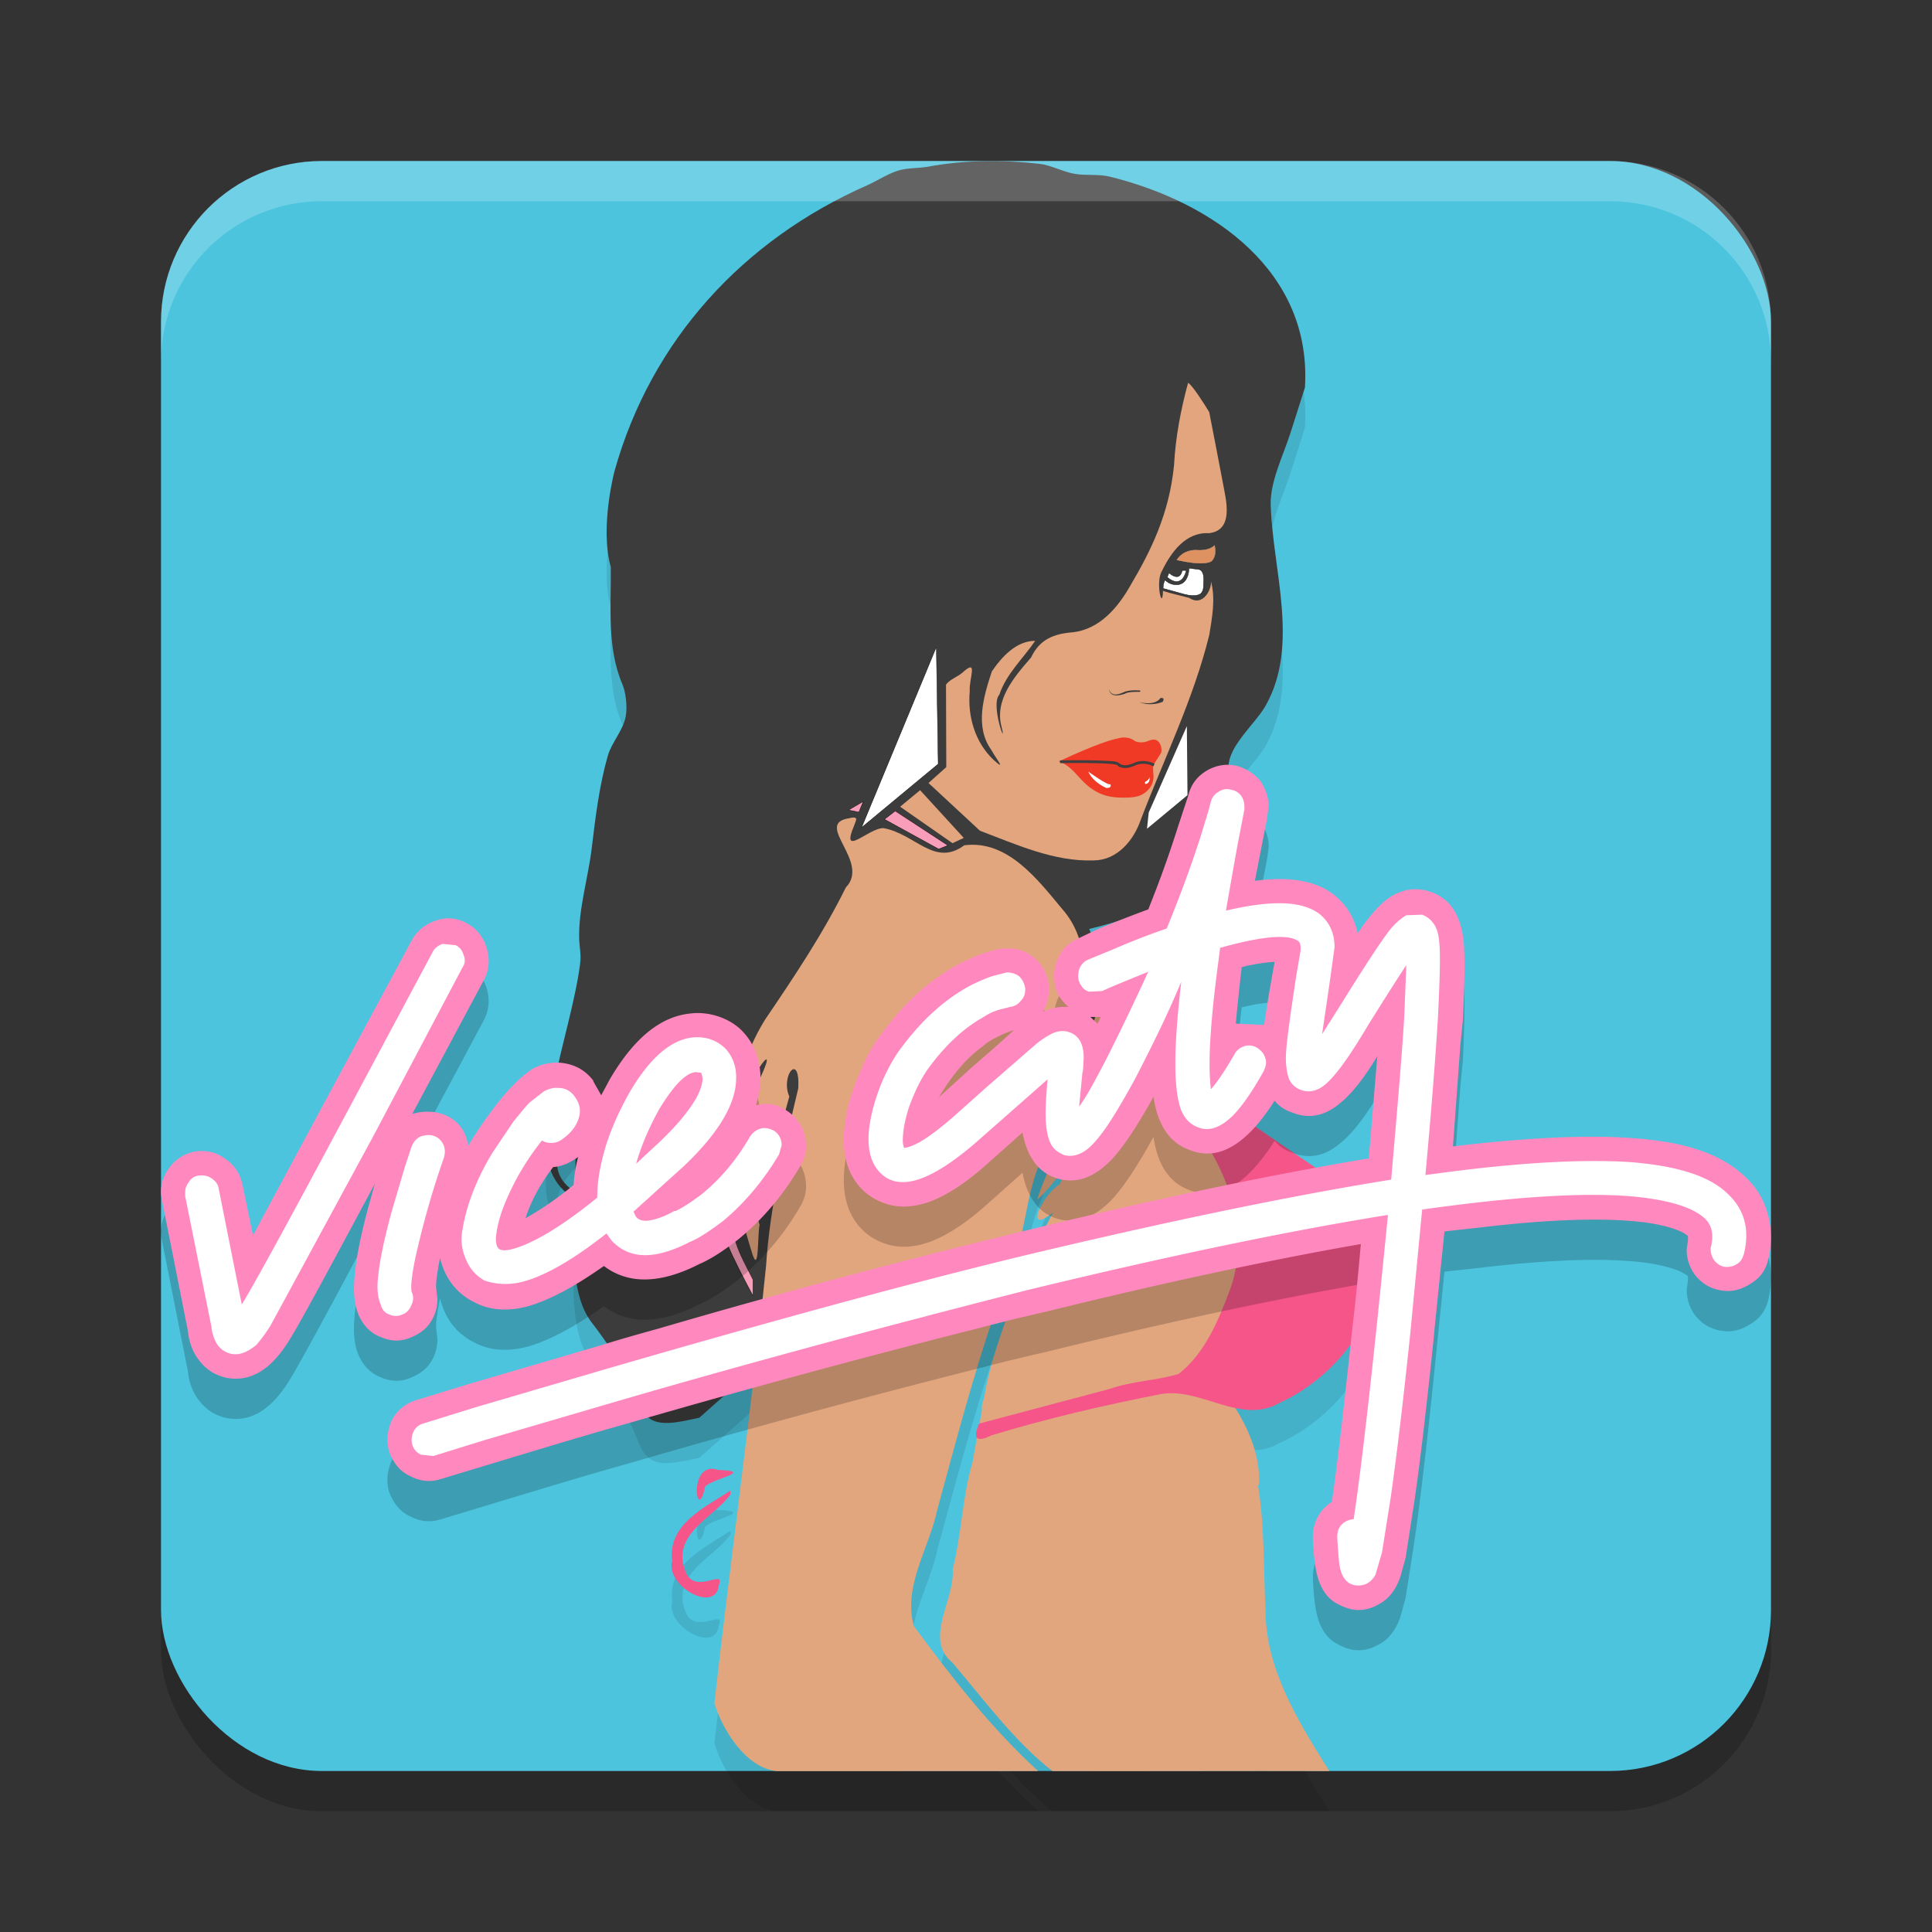 <svg xmlns="http://www.w3.org/2000/svg" width="48" height="48" version="1.1">
 <rect width="100%" height="100%" fill="#333333" stroke="none"/>
 <rect style="opacity:.2" width="40" height="40" x="4" y="5" rx="4" ry="4"/>
 <rect style="fill:#4cc4de" width="40" height="40" x="4" y="4" rx="4" ry="4"/>
 <path style="opacity:0.1" d="m 24.439,5.002 c -0.461,0.009 -0.918,0.051 -1.369,0.135 -0.253,0.047 -0.504,0.024 -0.75,0.098 -0.267,0.08 -0.528,0.258 -0.785,0.371 -3.072,1.356 -5.355,3.841 -6.266,7.092 -3.46e-4,6.92e-4 -0.373,1.395 -0.094,2.387 0.013,0.982 -0.103,2.003 0.289,2.916 0.086,0.2 0.123,0.552 0.084,0.785 -0.057,0.349 -0.35,0.651 -0.447,0.99 -0.216,0.755 -0.308,1.538 -0.402,2.314 -0.088,0.722 -0.333,1.517 -0.309,2.24 0.007,0.21 0.054,0.399 0.025,0.609 -0.141,1.014 -0.464,2.01 -0.654,3.018 -0.08,0.424 -0.158,0.852 -0.193,1.283 -0.048,0.596 0.157,1.248 0.713,1.527 -0.039,0.869 -0.151,2.346 0.414,3.08 0.411,0.533 0.782,1.096 1.057,1.713 0.115,0.258 0.191,0.596 0.469,0.727 0.316,0.149 0.836,-0.005 1.154,-0.068 l 1.361,-1.207 c -0.322,2.767 -0.676,5.531 -0.986,8.299 0.206,0.686 0.791,1.603 1.537,1.688 2.168,0.004 4.337,-0.004 6.506,0 -1.166,-1.065 -2.155,-2.338 -3.088,-3.602 -0.276,-0.999 0.382,-1.933 0.582,-2.889 0.532,-1.949 1.039,-3.911 1.756,-5.803 0.447,-0.936 0.415,-1.999 0.838,-2.928 0.195,-0.502 0.514,-0.936 0.807,-1.383 -0.186,0.855 -0.678,1.625 -0.918,2.404 0.38,-0.302 0.98,-1.289 0.557,-0.379 -0.39,0.208 -0.926,1.293 -0.172,0.709 0.003,-0.005 0.007,-0.007 0.01,-0.012 l -0.297,0.568 c -0.306,0.179 -0.533,0.427 -0.502,0.953 -0.295,1.038 -0.75,2.022 -0.916,3.094 -0.055,0.136 -0.066,0.225 -0.053,0.291 l -0.061,0.342 -0.01,0.002 c -0.075,0.171 -0.088,0.278 -0.053,0.334 l -0.111,0.625 c -0.248,0.817 -0.273,1.807 -0.492,2.652 0.057,0.785 -0.733,1.739 -0.004,2.33 0.778,0.918 1.543,1.957 2.479,2.689 2.294,0.006 4.587,-0.006 6.881,0 -0.767,-1.226 -1.595,-2.533 -1.586,-4.037 -0.049,-1.016 -0.022,-2.064 -0.186,-3.072 l 0.025,0.002 c 0.036,-0.636 -0.196,-1.272 -0.592,-1.908 0.372,0.079 0.743,0.082 1.111,-0.133 1.447,-0.66 2.5,-2.145 2.639,-3.729 0.034,-1.153 -1.15,-1.687 -1.953,-2.248 C 31.263,29.04 30.022,28.231 28.938,27.219 28.7,27.015 28.484,26.789 28.268,26.565 l 0.115,-0.104 c -0.422,-0.414 -0.9,-0.901 -1.115,-1.189 0,0 -0.077,-0.976 -0.209,-1.193 0.459,-0.112 0.919,-0.25 1.357,-0.426 0.357,-0.143 0.676,-0.364 1.029,-0.512 0.273,-0.115 0.645,-0.122 0.881,-0.311 0.25,-0.201 0.14,-0.784 0.146,-1.07 0.013,-0.572 0.043,-1.143 0.051,-1.715 0.007,-0.529 0.662,-1.061 0.916,-1.506 0.857,-1.501 0.179,-3.379 0.131,-4.998 -0.017,-0.576 0.314,-1.233 0.488,-1.777 0.121,-0.379 0.242,-0.759 0.363,-1.139 C 32.598,7.761 30.171,6.031 27.578,5.389 27.284,5.316 26.985,5.37 26.684,5.315 26.4,5.263 26.112,5.101 25.824,5.068 c -0.46,-0.052 -0.924,-0.075 -1.385,-0.066 z m 3.676,21.695 c 0.077,0.09 0.155,0.18 0.23,0.271 l -0.053,0.102 c -0.082,-0.104 -0.17,-0.203 -0.254,-0.305 z M 14.299,29.008 v 1.605 c 0,0 -1.029,-0.531 0,-1.605 z m 3.297,8.494 c -0.463,0.131 -0.261,1.304 -0.076,0.43 0.179,-0.2 1.261,-0.382 0.318,-0.414 -0.095,-0.033 -0.176,-0.034 -0.242,-0.016 z m 0.553,0.529 c -0.631,0.417 -1.566,0.834 -1.447,1.748 -0.176,0.619 1.083,1.326 1.158,0.6 0.164,-0.423 -0.589,0.251 -0.824,-0.322 -0.391,-0.954 0.733,-1.371 1.107,-1.926 z"/>
 <path style="fill:#3c3c3c" d="m 24.439,4.004 c -0.461,0.009 -0.918,0.051 -1.369,0.135 -0.253,0.047 -0.504,0.024 -0.75,0.098 -0.267,0.08 -0.528,0.258 -0.785,0.371 -3.072,1.356 -5.355,3.841 -6.266,7.091 -3.46e-4,6.92e-4 -0.373,1.396 -0.094,2.387 0.013,0.982 -0.103,2.003 0.289,2.916 0.086,0.2 0.123,0.552 0.084,0.785 -0.057,0.349 -0.35,0.652 -0.447,0.99 -0.216,0.755 -0.308,1.538 -0.402,2.315 -0.088,0.722 -0.333,1.517 -0.309,2.241 0.007,0.21 0.054,0.399 0.025,0.609 -0.141,1.014 -0.464,2.008 -0.654,3.016 -0.08,0.424 -0.158,0.853 -0.193,1.283 -0.048,0.596 0.157,1.248 0.713,1.528 -0.039,0.869 -0.151,2.346 0.414,3.081 0.411,0.533 0.782,1.096 1.057,1.713 0.115,0.258 0.191,0.596 0.469,0.727 0.316,0.149 0.836,-0.005 1.154,-0.068 l 11.008,-9.759 c -0.422,-0.414 -0.9,-0.899 -1.115,-1.188 0,0 -0.077,-0.977 -0.209,-1.194 0.459,-0.112 0.919,-0.25 1.357,-0.426 0.357,-0.143 0.676,-0.364 1.029,-0.512 0.273,-0.115 0.645,-0.122 0.881,-0.311 0.25,-0.201 0.14,-0.784 0.146,-1.07 0.013,-0.572 0.043,-1.143 0.051,-1.715 0.007,-0.529 0.662,-1.061 0.916,-1.506 0.857,-1.501 0.179,-3.379 0.131,-4.999 -0.017,-0.576 0.314,-1.231 0.488,-1.776 0.121,-0.379 0.242,-0.759 0.363,-1.139 0.176,-2.864 -2.251,-4.595 -4.844,-5.237 -0.294,-0.073 -0.593,-0.019 -0.895,-0.074 -0.284,-0.052 -0.572,-0.214 -0.859,-0.246 -0.46,-0.052 -0.924,-0.075 -1.385,-0.066 z M 14.298,28.009 v 1.606 c 0,0 -1.029,-0.532 0,-1.606 z"/>
 <path style="fill:#e2a67f" d="m 21.232,20.313 c -0.028,-0.005 -0.073,-5.26e-4 -0.145,0.018 -0.878,0.137 0.547,1.08 -0.072,1.717 -0.569,1.153 -1.292,2.23 -2.012,3.292 -1.057,1.702 -0.929,3.858 -0.346,5.698 0.212,0.759 0.155,-0.33 0.215,-0.609 -0.277,-0.916 -0.562,-1.877 -0.387,-2.852 -0.087,-0.53 0.956,-1.992 0.406,-0.801 -0.336,0.983 -0.288,2.084 0.045,3.061 0.16,-0.88 0.445,-1.736 0.674,-2.594 -0.228,-0.524 0.272,-1.118 0.223,-0.205 -0.344,1.451 -0.703,2.904 -0.799,4.397 -0.37,3.633 -0.878,7.251 -1.285,10.879 0.206,0.686 0.791,1.604 1.537,1.688 2.168,0.004 4.337,-0.004 6.506,0 -1.166,-1.065 -2.155,-2.338 -3.088,-3.602 -0.276,-0.999 0.382,-1.933 0.582,-2.889 0.532,-1.949 1.039,-3.91 1.756,-5.802 0.447,-0.936 0.415,-1.999 0.838,-2.928 0.195,-0.502 0.514,-0.936 0.807,-1.383 -0.186,0.855 -0.678,1.625 -0.918,2.405 0.38,-0.302 0.98,-1.289 0.557,-0.379 -0.39,0.208 -0.926,1.293 -0.172,0.709 0.003,-0.005 0.007,-0.007 0.01,-0.012 l -0.297,0.568 c -0.306,0.179 -0.533,0.427 -0.502,0.953 -0.295,1.038 -0.75,2.022 -0.916,3.094 -0.055,0.136 -0.066,0.225 -0.053,0.291 l -0.234,1.303 c -0.248,0.817 -0.273,1.805 -0.492,2.651 0.057,0.785 -0.733,1.739 -0.004,2.33 0.778,0.918 1.543,1.958 2.479,2.69 2.294,0.006 4.587,-0.006 6.881,0 -0.767,-1.226 -1.595,-2.534 -1.586,-4.038 -0.049,-1.016 -0.022,-2.062 -0.186,-3.071 l 0.025,0.002 c 0.037,-0.664 -0.21,-1.328 -0.639,-1.992 l 2.594,-4.202 -4.84,-4.823 -0.102,0.195 c -0.322,-0.409 -0.662,-0.803 -1.035,-1.164 0.01,0.556 -0.656,1.995 -0.416,0.711 0.118,-1.026 0.297,-2.193 -0.455,-3.04 -0.609,-0.73 -1.353,-1.717 -2.428,-1.578 -0.744,0.546 -1.207,-0.276 -2.004,-0.426 -0.365,-0.017 -1.093,0.779 -0.727,-0.08 0.017,-0.069 0.089,-0.167 0.004,-0.182 z"/>
 <path style="fill:#f55588" d="m 27.308,24.569 c -0.074,0.315 0.309,0.474 0.451,0.715 0.923,1.027 1.744,2.144 2.359,3.383 0.584,1.024 0.862,2.277 0.428,3.409 -0.283,0.749 -0.618,1.56 -1.266,2.06 -0.557,0.167 -1.156,0.175 -1.712,0.372 l -3.243,0.861 c -0.165,0.378 -0.062,0.476 0.307,0.292 1.381,-0.419 2.789,-0.748 4.205,-1.024 1.007,-0.18 1.989,0.781 2.961,0.213 1.447,-0.66 2.501,-2.144 2.64,-3.728 0.034,-1.153 -1.15,-1.686 -1.953,-2.247 -1.222,-0.833 -2.462,-1.643 -3.547,-2.656 -0.588,-0.504 -1.084,-1.104 -1.63,-1.651 z m -9.471,11.951 c -0.762,-0.262 -0.529,1.413 -0.318,0.414 0.179,-0.2 1.261,-0.382 0.318,-0.414 z m 0.311,0.514 c -0.631,0.417 -1.566,0.833 -1.448,1.747 -0.176,0.619 1.085,1.326 1.16,0.599 0.164,-0.423 -0.589,0.252 -0.824,-0.321 -0.391,-0.954 0.731,-1.371 1.106,-1.926 l 0.006,-0.098 z"/>
 <path style="fill:#e2a57d" d="m 23.069,19.454 1.278,1.186 c 0.908,0.342 1.837,0.771 2.827,0.737 0.587,-0.005 0.996,-0.503 1.171,-1.017 0.58,-1.52 1.306,-2.994 1.698,-4.579 0.072,-0.439 0.161,-0.91 0.042,-1.344 0.03,0.161 -0.176,0.657 -0.541,0.417 -0.216,-0.06 -0.438,-0.102 -0.65,-0.174 -0.012,0.522 -0.195,-0.216 -0.025,-0.496 0.226,-0.464 0.59,-0.97 1.165,-0.937 0.559,-0.061 0.461,-0.664 0.384,-1.062 -0.126,-0.648 -0.246,-1.3 -0.375,-1.946 -0.134,-0.223 -0.415,-0.66 -0.525,-0.73 -0.182,0.669 -0.312,1.351 -0.349,2.045 -0.119,1.212 -0.576,2.134 -1.09,3.001 -0.306,0.542 -0.759,1.073 -1.416,1.153 -0.481,0.036 -0.833,0.174 -1.047,0.629 -0.415,0.476 -0.924,1.061 -0.727,1.743 0.129,0.536 -0.288,-0.572 -0.061,-0.82 0.172,-0.519 0.59,-0.897 0.891,-1.339 -0.471,-6.2e-5 -0.832,0.4 -1.077,0.76 -0.204,0.616 -0.431,1.373 -0.012,1.952 0.098,0.19 0.402,0.561 0.051,0.242 -0.459,-0.436 -0.644,-1.081 -0.588,-1.701 -0.022,-0.33 0.229,-0.838 -0.19,-0.456 -0.124,0.103 -0.316,0.168 -0.4,0.292 l 0.007,2.048 -0.441,0.395"/>
 <path style="fill:#f89dba" d="m 18.186,26.704 c 0.057,0.064 -0.083,0.405 -0.124,0.878 -0.028,0.324 -0.068,0.645 -0.076,0.972 -0.019,0.772 0.063,1.545 0.288,2.286 0.101,0.333 0.278,0.639 0.433,0.949 v 0.403 c -0.462,-0.871 -0.905,-1.699 -1.044,-2.691 -0.046,-0.326 -0.063,-0.657 -0.052,-0.986 0.019,-0.609 0.291,-1.483 0.575,-1.811"/>
 <path style="fill:#040606" d="m 18.186,26.704 -0.004,0.003 0.012,0.051 c 0,0.125 -0.103,0.429 -0.137,0.824 -0.028,0.324 -0.068,0.645 -0.076,0.972 -0.002,0.071 -0.003,0.143 -0.003,0.214 0,0.701 0.087,1.401 0.291,2.074 0.101,0.334 0.279,0.64 0.433,0.95 l 0.004,-0.002 h -0.004 v 0.403 h 0.004 l 0.004,-0.002 c -0.462,-0.872 -0.905,-1.699 -1.044,-2.69 -0.037,-0.264 -0.055,-0.531 -0.055,-0.798 0,-0.062 10e-4,-0.125 0.003,-0.187 0.019,-0.608 0.291,-1.482 0.574,-1.808 l -0.003,-0.003 -0.004,0.003 0.004,-0.003 -0.004,-0.003 c -0.285,0.329 -0.557,1.203 -0.576,1.814 -0.002,0.062 -0.003,0.125 -0.003,0.187 0,0.267 0.018,0.535 0.055,0.799 0.139,0.993 0.583,1.821 1.045,2.693 l 0.008,-0.002 v -0.403 -10e-4 l -6.92e-4,-6.92e-4 c -0.155,-0.31 -0.331,-0.616 -0.432,-0.949 -0.204,-0.672 -0.291,-1.37 -0.291,-2.071 0,-0.071 10e-4,-0.143 0.003,-0.214 0.008,-0.326 0.048,-0.647 0.076,-0.972 0.034,-0.394 0.137,-0.696 0.137,-0.824 l -0.015,-0.056 -0.003,-0.004 -0.004,0.004 0.004,0.003"/>
 <path style="fill:#f89dba" d="m 21.974,20.355 1.347,0.74 0.229,-0.091 -1.308,-0.855 -0.267,0.206"/>
 <path style="fill:#040606" d="m 21.974,20.355 -0.002,0.004 1.348,0.741 0.231,-0.092 0.008,-0.003 -1.318,-0.861 -0.275,0.211 0.006,0.003 0.002,-0.004 0.002,0.004 0.265,-0.204 1.299,0.849 -0.22,0.087 -1.345,-0.739 -0.002,0.004 0.002,0.004 -0.002,-0.004"/>
 <path style="fill:#f89dba" d="m 21.339,20.178 0.11,-0.267 -0.368,0.215 0.258,0.052"/>
 <path style="fill:#040606" d="m 21.339,20.178 0.004,0.002 0.11,-0.267 0.005,-0.012 -0.389,0.227 0.269,0.054 0.004,6.92e-4 0.001,-0.003 -0.004,-0.002 6.93e-4,-0.004 -0.247,-0.05 0.347,-0.203 -0.105,0.256 0.004,0.001 6.93e-4,-0.004 -6.93e-4,0.004"/>
 <path style="fill:#ffffff" d="m 21.404,20.562 1.906,-1.581 -0.046,-2.905 -1.859,4.486"/>
 <path style="fill:#040606" d="m 21.404,20.562 0.003,0.003 1.907,-1.582 -0.047,-2.908 -0.008,-0.001 -1.859,4.486 0.007,0.005 -0.003,-0.003 0.004,0.001 1.851,-4.467 0.046,2.883 -1.904,1.579 0.003,0.004 0.004,0.001 -0.004,-0.001"/>
 <path style="fill:#e2a57d" d="m 22.364,20.042 0.496,-0.41 1.084,1.185 -0.279,0.132 -1.302,-0.907"/>
 <path style="fill:#f03a25" d="m 26.307,18.919 c 0,0 1.022,-0.496 1.503,-0.581 0,0 0.194,-0.062 0.372,0.062 0,0 0.07,0.062 0.24,0.039 0.101,-0.013 0.199,-0.093 0.301,-0.053 0.115,0.046 0.152,0.208 0.126,0.316 l -0.186,0.294 c -0.035,0.056 0.005,0.263 -0.006,0.346 -0.017,0.124 -0.067,0.223 -0.158,0.309 -0.135,0.129 -0.289,0.156 -0.469,0.164 -0.39,0.016 -0.683,-0.032 -0.993,-0.283 -0.259,-0.209 -0.399,-0.499 -0.729,-0.614"/>
 <path style="fill:#ffffff" d="m 27.035,19.168 c 0,0 0.5,0.362 0.549,0.314 0,0 0.059,0.096 -0.095,0.096 0,0 -0.326,-0.13 -0.453,-0.409"/>
 <path style="fill:#ffffff" d="m 28.449,19.428 c 0,0 -0.023,0.078 0.053,0.038 0.076,-0.039 0.06,-0.164 0.06,-0.164 0,0 0.002,0.06 -0.113,0.126"/>
 <path style="fill:#de9262" d="m 29.237,13.911 c 0,0 0.134,-0.243 0.473,-0.243 0,0 0.307,0.039 0.461,-0.115 0,0 0.076,0.24 -0.073,0.389 0,0 -0.152,0.133 -0.862,-0.03"/>
 <path style="fill:#e2a57d" d="m 29.237,13.911 c 0.022,-0.017 0.042,-0.059 0.069,-0.08 0.105,-0.107 0.256,-0.161 0.405,-0.159 0.017,0.001 0.076,0.007 0.108,0.004 0.126,-0.004 0.263,-0.03 0.357,-0.121 -0.015,-2.91e-4 0.01,0.047 0.007,0.065 0.016,0.111 -0.002,0.236 -0.085,0.318 -0.007,0.008 -0.06,0.029 -0.085,0.033 -0.156,0.032 -0.317,0.015 -0.473,-0.007 -0.101,-0.015 -0.201,-0.035 -0.3,-0.058 -0.008,0.013 0.023,0.012 0.042,0.018 0.206,0.044 0.417,0.081 0.629,0.069 0.066,-0.006 0.136,-0.013 0.193,-0.049 0.092,-0.091 0.107,-0.231 0.084,-0.352 -0.006,-0.016 -0.005,-0.068 -0.027,-0.034 -0.095,0.084 -0.228,0.107 -0.351,0.109 -0.058,0.001 -0.116,-0.01 -0.174,-2.01e-4 -0.162,0.017 -0.319,0.105 -0.403,0.246 0.004,7.1e-4 0.006,0.004 0.006,-0.003"/>
 <path style="fill:#ffffff" d="m 28.897,14.621 c 0.107,0.031 0.215,0.06 0.323,0.088 0.167,0.044 0.383,0.128 0.554,0.071 0.138,-0.046 0.126,-0.201 0.131,-0.319 0.004,-0.104 0.008,-0.259 -0.104,-0.31 l -0.261,-0.034 c 0,0 0.003,0.337 -0.231,0.401 0,0 -0.197,0.058 -0.364,-0.109 0,0 -0.048,0.073 -0.048,0.212"/>
 <path style="fill:#040606" d="m 28.897,14.621 -0.001,0.004 c 0.108,0.031 0.216,0.059 0.324,0.088 0.127,0.034 0.282,0.091 0.426,0.091 0.045,0 0.089,-0.006 0.131,-0.02 0.142,-0.048 0.129,-0.206 0.134,-0.323 l 0.002,-0.064 c 0,-0.096 -0.014,-0.207 -0.108,-0.251 l -3.46e-4,-3.46e-4 -0.262,-0.034 -0.005,-6.92e-4 v 0.005 6.92e-4 c 0,0.016 -0.004,0.336 -0.228,0.396 -3.46e-4,3.46e-4 -0.033,0.01 -0.082,0.01 -0.072,0 -0.18,-0.02 -0.278,-0.118 l -0.004,-0.004 -0.003,0.004 c -3.46e-4,6.92e-4 -0.049,0.074 -0.049,0.215 v 0.004 l 0.003,0.001 0.001,-0.004 h 0.004 c 0,-0.139 0.048,-0.21 0.048,-0.21 l -0.004,-0.002 -0.003,0.003 c 0.099,0.1 0.21,0.12 0.284,0.12 0.051,0 0.084,-0.01 0.085,-0.01 0.232,-0.064 0.234,-0.388 0.234,-0.405 v -3.46e-4 l -0.004,-3.46e-4 -3.46e-4,0.004 0.261,0.034 3.46e-4,-0.004 -0.002,0.004 c 0.088,0.04 0.103,0.148 0.103,0.243 l -0.002,0.063 c -0.004,0.119 0.007,0.27 -0.128,0.315 -0.04,0.013 -0.083,0.019 -0.128,0.019 -0.141,0 -0.296,-0.057 -0.423,-0.09 -0.108,-0.028 -0.216,-0.057 -0.324,-0.088 l -10e-4,0.004 h 0.004 -0.004"/>
 <path style="fill:#ffffff" d="m 29.042,14.233 c 0,0 0.267,0.249 0.328,-0.061 h 0.103 c 0,0 -0.091,0.486 -0.473,0.17 l 0.043,-0.11"/>
 <path style="fill:#040606" d="m 29.042,14.233 -0.003,0.003 c 3.46e-4,3.46e-4 0.102,0.096 0.197,0.096 0.06,3.46e-4 0.115,-0.039 0.138,-0.159 l -0.004,-6.92e-4 v 0.004 h 0.103 v -0.004 l -0.004,-0.001 c -3.46e-4,3.46e-4 -0.053,0.275 -0.238,0.273 -0.06,0 -0.136,-0.028 -0.229,-0.106 l -0.003,0.004 0.004,0.001 0.043,-0.109 -0.004,-0.002 -0.003,0.003 0.003,-0.003 -0.004,-0.001 -0.043,0.109 -0.001,0.003 0.002,0.002 c 0.094,0.078 0.171,0.107 0.234,0.107 0.195,-0.001 0.246,-0.28 0.246,-0.28 l 0.001,-0.005 h -0.108 -0.004 l -6.92e-4,0.004 c -0.024,0.118 -0.075,0.152 -0.13,0.152 -0.089,3.46e-4 -0.19,-0.093 -0.191,-0.093 l -0.004,-0.004 -0.002,0.006 0.004,0.001"/>
 <path style="fill:#3c3c3c" d="m 27.555,17.1 c 0,0 0.003,0.265 0.357,0.101 0,0 0.113,-0.07 0.409,-0.046 0,0 0.028,0.025 -0.009,0.034 0,0 -0.28,-0.012 -0.363,0.046 0,0 -0.396,0.155 -0.393,-0.134"/>
 <path style="fill:#3c3c3c" d="m 28.305,17.445 c 0,0 0.381,0.107 0.527,-0.103 0,0 0.125,-0.025 0.055,0.094 0,0 -0.274,0.128 -0.582,0.009"/>
 <path style="fill:#ffffff" d="m 28.497,20.59 1.006,-0.835 -0.016,-1.714 -0.947,2.145 -0.043,0.404"/>
 <path style="fill:#3f3f3f" d="m 26.335,18.96 c 0.423,-0.003 0.847,-0.011 1.269,0.019 0.049,0.006 0.099,0.009 0.146,0.024 0.013,-0.019 -0.015,0.009 0.019,-0.021 -0.047,0.006 0.025,0.075 0.071,0.081 0.136,0.047 0.278,-0.007 0.403,-0.062 0.135,-0.046 0.287,-0.028 0.412,0.038 0.015,-0.033 0.054,-0.074 -0.007,-0.08 -0.154,-0.069 -0.34,-0.074 -0.492,0.005 0.03,0.066 0.011,-0.034 -0.029,0.011 -0.1,0.037 -0.235,0.067 -0.322,-0.014 -0.071,-0.053 -0.166,-0.045 -0.25,-0.055 -0.406,-0.024 -0.814,-0.019 -1.22,-0.015 3.33e-4,0.023 6.67e-4,0.046 0.001,0.069"/>
 <path style="opacity:0.2;fill-rule:evenodd" d="m 30.348,20.012 c -0.127,0.021 -0.251,0.067 -0.365,0.133 -0.245,0.148 -0.392,0.347 -0.457,0.611 l -0.262,0.791 a 27.965,28.214 0 0 1 -0.736,2.047 c -0.409,0.148 -0.818,0.314 -1.227,0.479 l -0.523,0.246 c -0.262,0.115 -0.425,0.298 -0.523,0.562 a 1.079,1.089 0 0 0 0.018,0.791 c 0.066,0.132 0.163,0.249 0.277,0.348 -0.212,-0.016 -0.408,0.016 -0.637,0.115 a 1.03,1.039 0 0 0 0.146,-0.545 v -0.1 c -0.033,-0.28 -0.146,-0.512 -0.359,-0.693 -0.212,-0.182 -0.458,-0.247 -0.736,-0.23 -0.311,0.016 -0.654,0.149 -1.062,0.348 -0.752,0.38 -1.441,0.99 -2.029,1.814 -0.066,0.082 -0.131,0.165 -0.18,0.264 a 3.139,3.166 0 0 0 -0.295,0.578 c -0.164,0.38 -0.294,0.726 -0.359,1.072 -0.18,0.874 -0.033,1.534 0.441,1.963 0.164,0.148 0.36,0.246 0.572,0.312 0.343,0.099 0.703,0.067 1.096,-0.082 0.425,-0.165 0.916,-0.494 1.439,-0.973 l 0.818,-0.727 c 0.115,0.61 0.392,0.991 0.85,1.139 0.49,0.148 0.934,-0.016 1.375,-0.479 0.278,-0.297 0.621,-0.808 1.029,-1.551 0.098,0.693 0.392,1.137 0.883,1.318 0.72,0.297 1.424,-0.115 2.127,-1.221 0.114,0.148 0.278,0.247 0.441,0.297 0.409,0.165 0.802,0.082 1.162,-0.215 0.278,-0.215 0.604,-0.61 0.947,-1.188 l -0.211,2.541 c -2.486,0.413 -5.464,1.039 -8.883,1.881 a 200.233,202.014 0 0 0 -8.75,2.344 c -0.474,0.132 -0.948,0.263 -1.422,0.412 l -3.32,0.975 -1.293,0.395 c -0.262,0.082 -0.473,0.249 -0.604,0.496 -0.114,0.264 -0.148,0.511 -0.066,0.791 0.098,0.264 0.262,0.48 0.508,0.596 0.245,0.132 0.506,0.165 0.768,0.082 l 1.309,-0.396 c 1.096,-0.33 2.225,-0.676 3.402,-1.006 a 257.593,259.883 0 0 1 8.635,-2.344 51.31,51.766 0 0 1 1.686,-0.412 c 2.944,-0.726 5.561,-1.287 7.834,-1.684 -0.066,0.743 -0.132,1.436 -0.213,2.096 -0.197,1.848 -0.36,3.283 -0.508,4.307 -0.147,0.099 -0.26,0.215 -0.342,0.363 a 1.018,1.027 0 0 0 -0.131,0.512 v 0.049 c 0.016,0.28 0.032,0.512 0.064,0.693 0.066,0.429 0.229,0.741 0.523,0.906 C 33.385,40.933 33.564,41 33.744,41 c 0.18,0 0.345,-0.05 0.492,-0.133 0.261,-0.132 0.44,-0.361 0.555,-0.691 l 0.131,-0.48 0.213,-1.369 c 0.147,-1.007 0.31,-2.392 0.49,-4.141 l 0.018,-0.182 0.244,-2.41 0.9,-0.098 c 1.815,-0.215 3.189,-0.249 4.154,-0.117 0.523,0.083 0.849,0.198 0.996,0.33 v 0.1 l -0.031,0.23 c 0,0.231 0.066,0.447 0.213,0.645 0.147,0.182 0.343,0.314 0.572,0.363 0.278,0.066 0.523,0.016 0.768,-0.133 0.262,-0.148 0.409,-0.346 0.475,-0.627 0.099,-0.413 0.082,-0.792 -0.016,-1.139 -0.099,-0.363 -0.295,-0.676 -0.59,-0.939 -0.458,-0.429 -1.144,-0.727 -2.076,-0.859 -1.227,-0.182 -2.945,-0.131 -5.152,0.133 l 0.182,-2.49 0.064,-0.66 c 0.033,-0.792 0.05,-1.336 0.033,-1.666 -0.016,-0.825 -0.295,-1.338 -0.867,-1.52 -0.376,-0.115 -0.737,-0.049 -1.08,0.215 -0.18,0.148 -0.375,0.363 -0.588,0.66 L 33.729,24.188 c -0.082,-0.396 -0.277,-0.709 -0.588,-0.957 -0.441,-0.347 -1.096,-0.463 -1.963,-0.348 l 0.295,-1.5 0.049,-0.348 c 0,-0.231 -0.082,-0.445 -0.213,-0.643 -0.164,-0.182 -0.343,-0.297 -0.572,-0.363 -0.131,-0.033 -0.262,-0.038 -0.389,-0.018 z m -19.125,3.809 c -0.129,-0.012 -0.26,0.003 -0.391,0.053 -0.262,0.082 -0.474,0.249 -0.605,0.496 L 7.445,29.533 6.285,31.693 6.023,30.424 C 5.958,30.143 5.811,29.928 5.582,29.779 5.353,29.614 5.09,29.566 4.812,29.615 c -0.278,0.066 -0.49,0.214 -0.637,0.445 -0.164,0.231 -0.214,0.495 -0.148,0.775 l 0.639,3.219 c 0.033,0.313 0.131,0.56 0.295,0.758 0.164,0.215 0.375,0.346 0.637,0.412 0.622,0.132 1.163,-0.197 1.637,-1.006 0.262,-0.429 0.948,-1.7 2.076,-3.812 l -0.146,0.529 c -0.213,0.776 -0.327,1.369 -0.359,1.814 -0.033,0.363 -3.617e-4,0.661 0.098,0.908 0.114,0.264 0.295,0.462 0.557,0.561 0.262,0.115 0.522,0.115 0.768,0 0.196,-0.083 0.36,-0.197 0.475,-0.379 0.114,-0.182 0.164,-0.364 0.164,-0.578 l -0.033,-0.281 v -0.031 c 0,-0.132 0.032,-0.363 0.098,-0.693 0.131,0.528 0.426,0.891 0.867,1.105 0.376,0.198 0.834,0.23 1.357,0.082 0.54,-0.165 1.144,-0.495 1.848,-0.99 0.605,0.462 1.406,0.446 2.371,-0.049 0.311,-0.132 0.623,-0.347 0.967,-0.611 0.589,-0.478 1.112,-1.088 1.537,-1.814 a 1.014,1.023 0 0 0 0.146,-0.445 v -0.066 c -10e-7,-0.182 -0.049,-0.363 -0.131,-0.512 -0.098,-0.148 -0.213,-0.28 -0.377,-0.379 -0.229,-0.148 -0.473,-0.181 -0.734,-0.115 0.065,-0.231 0.113,-0.463 0.113,-0.678 v -0.016 c -0.016,-0.478 -0.163,-0.842 -0.441,-1.139 -0.327,-0.346 -0.866,-0.511 -1.324,-0.445 -0.736,0.082 -1.392,0.626 -1.98,1.633 L 14.938,28.213 14.74,27.865 v -0.016 C 14.528,27.569 14.249,27.437 13.922,27.404 a 1.275,1.287 0 0 0 -0.686,0.148 c -0.376,0.247 -0.703,0.626 -0.965,0.973 a 9.426,9.51 0 0 0 -0.639,0.941 c -0.098,-0.693 -0.753,-0.973 -1.391,-0.791 l 1.783,-3.334 c 0.131,-0.248 0.148,-0.51 0.066,-0.791 -0.082,-0.264 -0.247,-0.479 -0.492,-0.611 -0.123,-0.066 -0.248,-0.107 -0.377,-0.119 z m 20.445,1.076 a 51.237,51.692 0 0 0 -0.262,1.568 l -0.703,-0.033 c 0.033,-0.38 0.081,-0.843 0.146,-1.404 a 4.659,4.7 0 0 1 0.818,-0.131 z m -4.58,1.369 h 0.262 l -0.082,0.166 z m -1.896,0.33 -0.441,0.396 -0.605,0.527 -0.818,0.744 c 0.294,-0.495 0.638,-0.942 1.096,-1.271 0.066,-0.066 0.149,-0.116 0.23,-0.166 0.164,-0.082 0.343,-0.181 0.539,-0.23 z m -10.826,3.152 c -0.065,0.231 -0.099,0.462 -0.115,0.693 -0.458,0.38 -0.867,0.643 -1.193,0.824 0.131,-0.413 0.358,-0.841 0.686,-1.27 0.245,-0.017 0.427,-0.116 0.623,-0.248 z"/>
 <path style="fill:#ff89be;fill-rule:evenodd" d="m 36.28,25.992 0.066,-0.66 c 0.033,-0.792 0.049,-1.337 0.033,-1.667 -0.016,-0.825 -0.294,-1.337 -0.867,-1.518 -0.376,-0.115 -0.736,-0.049 -1.079,0.215 -0.18,0.148 -0.376,0.363 -0.589,0.66 l -0.114,0.165 C 33.647,22.791 33.451,22.478 33.14,22.23 32.698,21.883 32.044,21.768 31.177,21.883 l 0.294,-1.501 0.049,-0.346 c 0,-0.231 -0.082,-0.446 -0.212,-0.643 -0.164,-0.182 -0.343,-0.297 -0.572,-0.363 -0.262,-0.066 -0.524,-0.017 -0.753,0.115 -0.245,0.148 -0.392,0.346 -0.458,0.611 l -0.261,0.792 a 27.965,28.214 0 0 1 -0.736,2.046 c -0.409,0.148 -0.818,0.313 -1.227,0.478 l -0.523,0.248 c -0.262,0.115 -0.425,0.297 -0.523,0.561 a 1.079,1.089 0 0 0 0.016,0.792 c 0.066,0.132 0.164,0.248 0.278,0.346 -0.212,-0.016 -0.409,0.017 -0.638,0.115 a 1.03,1.039 0 0 0 0.147,-0.544 v -0.099 c -0.033,-0.28 -0.147,-0.511 -0.36,-0.693 -0.212,-0.182 -0.458,-0.248 -0.736,-0.231 -0.311,0.016 -0.654,0.148 -1.063,0.346 -0.752,0.38 -1.439,0.99 -2.028,1.815 -0.066,0.082 -0.131,0.165 -0.18,0.264 a 3.139,3.166 0 0 0 -0.294,0.578 c -0.164,0.38 -0.294,0.726 -0.36,1.073 -0.18,0.874 -0.033,1.534 0.442,1.963 0.164,0.148 0.36,0.248 0.572,0.314 0.343,0.099 0.704,0.066 1.096,-0.083 0.425,-0.165 0.916,-0.495 1.439,-0.974 l 0.818,-0.726 c 0.115,0.61 0.393,0.99 0.851,1.138 0.49,0.148 0.932,-0.016 1.373,-0.478 0.278,-0.297 0.622,-0.809 1.031,-1.551 0.098,0.693 0.392,1.139 0.883,1.32 0.72,0.297 1.423,-0.115 2.126,-1.221 0.114,0.148 0.278,0.247 0.441,0.297 0.409,0.165 0.801,0.082 1.161,-0.215 0.278,-0.215 0.605,-0.611 0.949,-1.188 l -0.212,2.541 c -2.486,0.413 -5.463,1.039 -8.881,1.881 a 200.233,202.014 0 0 0 -8.75,2.343 c -0.474,0.132 -0.949,0.264 -1.423,0.413 l -3.32,0.973 -1.292,0.396 c -0.262,0.082 -0.474,0.248 -0.605,0.495 -0.114,0.264 -0.147,0.511 -0.066,0.792 0.098,0.264 0.262,0.479 0.507,0.594 0.245,0.132 0.507,0.165 0.768,0.082 l 1.309,-0.396 c 1.096,-0.33 2.224,-0.676 3.402,-1.006 a 257.593,259.883 0 0 1 8.635,-2.343 51.31,51.766 0 0 1 1.685,-0.413 c 2.944,-0.726 5.561,-1.287 7.834,-1.683 -0.066,0.743 -0.131,1.436 -0.212,2.095 -0.197,1.848 -0.36,3.284 -0.507,4.307 -0.147,0.099 -0.261,0.215 -0.343,0.363 a 1.018,1.027 0 0 0 -0.131,0.511 v 0.05 c 0.016,0.28 0.033,0.511 0.066,0.693 0.066,0.429 0.229,0.743 0.523,0.908 C 33.385,39.934 33.565,40 33.745,40 c 0.18,0 0.343,-0.049 0.491,-0.132 0.261,-0.132 0.441,-0.363 0.556,-0.693 l 0.131,-0.479 0.213,-1.369 c 0.147,-1.007 0.31,-2.393 0.49,-4.142 l 0.016,-0.182 0.245,-2.409 0.899,-0.099 c 1.815,-0.215 3.189,-0.248 4.155,-0.115 0.523,0.083 0.85,0.198 0.997,0.33 v 0.099 l -0.033,0.231 c 0,0.231 0.066,0.446 0.212,0.643 0.147,0.182 0.343,0.313 0.573,0.363 0.278,0.066 0.523,0.016 0.768,-0.132 0.262,-0.148 0.409,-0.346 0.474,-0.627 0.099,-0.413 0.082,-0.792 -0.016,-1.138 -0.099,-0.363 -0.294,-0.677 -0.589,-0.941 -0.458,-0.429 -1.145,-0.726 -2.077,-0.858 -1.227,-0.182 -2.944,-0.132 -5.152,0.132 z m -21.916,2.756 c -0.065,0.231 -0.098,0.462 -0.114,0.693 -0.458,0.38 -0.867,0.643 -1.194,0.825 0.131,-0.413 0.36,-0.842 0.687,-1.271 0.245,-0.017 0.425,-0.115 0.621,-0.248 z M 7.446,28.533 10.227,23.368 c 0.131,-0.247 0.343,-0.413 0.605,-0.495 0.262,-0.099 0.523,-0.066 0.768,0.066 0.245,0.132 0.409,0.346 0.491,0.61 0.082,0.281 0.066,0.544 -0.065,0.792 l -1.783,3.333 c 0.638,-0.182 1.292,0.099 1.39,0.792 a 9.426,9.51 0 0 1 0.638,-0.941 c 0.262,-0.346 0.589,-0.726 0.965,-0.973 a 1.275,1.287 0 0 1 0.687,-0.149 c 0.327,0.033 0.605,0.165 0.818,0.446 v 0.017 l 0.196,0.346 0.213,-0.396 c 0.589,-1.006 1.243,-1.551 1.979,-1.633 0.458,-0.066 0.998,0.099 1.325,0.446 0.278,0.297 0.425,0.66 0.442,1.138 v 0.017 c 0,0.214 -0.049,0.446 -0.114,0.676 0.262,-0.066 0.507,-0.033 0.736,0.115 0.164,0.099 0.278,0.231 0.376,0.38 0.082,0.148 0.131,0.33 0.131,0.511 v 0.066 a 1.014,1.023 0 0 1 -0.147,0.446 c -0.425,0.726 -0.949,1.336 -1.537,1.815 -0.343,0.264 -0.654,0.479 -0.965,0.611 -0.965,0.495 -1.766,0.511 -2.372,0.049 -0.703,0.495 -1.308,0.825 -1.848,0.99 -0.523,0.148 -0.981,0.115 -1.357,-0.082 -0.441,-0.215 -0.736,-0.577 -0.867,-1.106 -0.065,0.33 -0.098,0.561 -0.098,0.693 v 0.033 l 0.033,0.28 c 0,0.215 -0.049,0.396 -0.164,0.578 -0.114,0.182 -0.278,0.297 -0.474,0.38 -0.245,0.115 -0.507,0.115 -0.768,0 -0.262,-0.099 -0.442,-0.297 -0.556,-0.561 -0.098,-0.247 -0.131,-0.544 -0.098,-0.908 0.033,-0.446 0.147,-1.039 0.36,-1.815 l 0.147,-0.528 C 8.183,31.519 7.496,32.79 7.234,33.219 6.76,34.028 6.22,34.358 5.598,34.225 5.337,34.159 5.124,34.027 4.96,33.813 4.797,33.614 4.699,33.367 4.666,33.054 l -0.638,-3.218 c -0.065,-0.28 -0.016,-0.544 0.147,-0.775 0.147,-0.231 0.36,-0.38 0.638,-0.446 0.278,-0.05 0.54,0 0.768,0.165 0.229,0.148 0.376,0.363 0.442,0.643 l 0.262,1.271 z m 17.303,-2.541 -0.605,0.528 -0.818,0.743 c 0.294,-0.495 0.638,-0.941 1.096,-1.271 0.066,-0.066 0.147,-0.115 0.229,-0.165 0.164,-0.082 0.343,-0.182 0.54,-0.231 z m 6.657,-0.528 -0.703,-0.033 c 0.033,-0.38 0.082,-0.841 0.147,-1.403 a 4.659,4.7 0 0 1 0.818,-0.132 51.237,51.692 0 0 0 -0.262,1.567 z m -4.056,-0.198 -0.081,0.165 -0.18,-0.165 z"/>
 <path style="fill:#ffffff;fill-rule:evenodd" d="m 18.29,26.784 v -0.017 c 0,-0.297 -0.098,-0.528 -0.262,-0.71 l -0.016,-0.016 c -0.229,-0.215 -0.507,-0.297 -0.818,-0.264 -0.539,0.066 -1.047,0.511 -1.537,1.336 -0.245,0.429 -0.442,0.858 -0.589,1.304 -0.147,0.479 -0.229,0.908 -0.229,1.304 v 0.033 c -0.769,0.627 -1.406,1.023 -1.881,1.204 -0.262,0.099 -0.442,0.132 -0.54,0.083 -0.065,-0.033 -0.098,-0.116 -0.098,-0.28 0.033,-0.413 0.196,-0.858 0.458,-1.37 a 6.422,6.479 0 0 1 0.687,-1.056 0.459,0.463 0 0 0 0.458,0 c 0.278,-0.182 0.425,-0.396 0.474,-0.627 0.033,-0.182 -0.016,-0.33 -0.131,-0.479 A 0.466,0.47 0 0 0 13.874,27.031 C 13.76,27.015 13.645,27.048 13.515,27.113 l -0.36,0.281 c -0.098,0.099 -0.229,0.264 -0.392,0.462 l -0.523,0.776 c -0.442,0.726 -0.687,1.419 -0.769,2.046 v 0.017 c -0.016,0.198 0.016,0.38 0.098,0.577 0.098,0.248 0.262,0.429 0.474,0.545 a 1.667,1.682 0 0 0 0.981,0.016 c 0.54,-0.148 1.227,-0.545 2.044,-1.188 l 0.131,0.182 c 0.442,0.462 1.063,0.479 1.93,0.033 0.245,-0.099 0.507,-0.281 0.818,-0.511 0.54,-0.446 1.014,-1.006 1.407,-1.666 l 0.066,-0.231 c 0,-0.148 -0.066,-0.281 -0.197,-0.363 -0.098,-0.049 -0.213,-0.083 -0.327,-0.049 -0.114,0.033 -0.196,0.099 -0.262,0.198 -0.343,0.594 -0.752,1.073 -1.226,1.452 -0.245,0.181 -0.442,0.313 -0.622,0.396 h -0.033 c -0.229,0.132 -0.425,0.198 -0.589,0.231 -0.164,0.033 -0.278,0 -0.343,-0.066 -0.033,-0.033 -0.049,-0.082 -0.082,-0.148 l 1.259,-1.139 c 0.866,-0.825 1.291,-1.551 1.291,-2.178 z m 22.308,2.096 c 1.112,0.099 1.881,0.346 2.323,0.776 0.409,0.38 0.556,0.874 0.409,1.485 -0.033,0.115 -0.082,0.215 -0.18,0.264 -0.099,0.066 -0.213,0.082 -0.327,0.066 -0.114,-0.033 -0.196,-0.099 -0.261,-0.198 -0.049,-0.099 -0.082,-0.215 -0.049,-0.314 0.065,-0.297 0.016,-0.528 -0.164,-0.693 -0.31,-0.28 -0.916,-0.462 -1.831,-0.545 -1.243,-0.099 -2.96,0.017 -5.185,0.33 l -0.294,3.069 c -0.18,1.716 -0.343,3.085 -0.491,4.109 l -0.212,1.337 -0.164,0.561 c -0.098,0.165 -0.229,0.264 -0.425,0.264 -0.261,0 -0.425,-0.182 -0.474,-0.545 a 13.328,13.446 0 0 1 -0.049,-0.643 v -0.017 c 0,-0.132 0.033,-0.231 0.114,-0.313 0.082,-0.083 0.18,-0.115 0.294,-0.132 0.229,-1.534 0.507,-4.059 0.851,-7.557 -2.47,0.396 -5.479,1.023 -9.012,1.881 -3.107,0.792 -6.476,1.683 -10.108,2.739 l -3.32,0.974 -1.276,0.396 -0.311,-0.033 c -0.098,-0.05 -0.18,-0.132 -0.213,-0.248 -0.033,-0.115 -0.016,-0.215 0.033,-0.33 0.049,-0.099 0.131,-0.165 0.245,-0.198 l 1.276,-0.396 3.32,-0.974 c 3.647,-1.056 7.033,-1.997 10.14,-2.756 3.647,-0.874 6.738,-1.518 9.306,-1.931 0.164,-1.881 0.278,-3.234 0.327,-4.076 l 0.049,-1.254 c -0.197,0.297 -0.523,0.809 -0.965,1.518 -0.392,0.66 -0.703,1.106 -0.932,1.337 -0.245,0.264 -0.491,0.33 -0.719,0.247 -0.131,-0.049 -0.229,-0.132 -0.294,-0.264 -0.049,-0.132 -0.082,-0.313 -0.082,-0.528 0,-0.297 0.098,-0.99 0.261,-2.063 l 0.099,-0.577 c 0.016,-0.132 0,-0.231 -0.049,-0.264 -0.245,-0.181 -0.883,-0.132 -1.946,0.165 l -0.016,0.148 c -0.164,1.188 -0.245,2.095 -0.245,2.756 0,0.248 0.016,0.462 0.033,0.61 0.164,-0.182 0.359,-0.479 0.589,-0.874 0.049,-0.099 0.147,-0.165 0.245,-0.198 a 0.387,0.39 0 0 1 0.327,0.05 c 0.098,0.066 0.164,0.148 0.196,0.264 0.033,0.099 0,0.214 -0.049,0.314 -0.294,0.528 -0.556,0.891 -0.768,1.105 -0.311,0.297 -0.589,0.396 -0.867,0.28 -0.18,-0.066 -0.311,-0.198 -0.409,-0.413 -0.098,-0.264 -0.147,-0.643 -0.147,-1.171 0,-0.511 0.049,-1.188 0.147,-2.03 -0.327,0.792 -0.719,1.584 -1.145,2.409 -0.425,0.776 -0.752,1.304 -1.014,1.584 -0.245,0.28 -0.507,0.38 -0.752,0.313 -0.164,-0.066 -0.294,-0.165 -0.36,-0.346 -0.066,-0.165 -0.098,-0.396 -0.098,-0.676 0,-0.231 0.016,-0.511 0.049,-0.858 l -1.799,1.584 c -1.096,0.941 -1.865,1.204 -2.339,0.759 -0.311,-0.297 -0.393,-0.792 -0.229,-1.501 0.066,-0.28 0.164,-0.578 0.294,-0.874 0.131,-0.281 0.262,-0.511 0.393,-0.693 0.556,-0.759 1.145,-1.287 1.815,-1.634 0.212,-0.099 0.392,-0.182 0.588,-0.231 l 0.262,-0.066 c 0.114,0 0.229,0.033 0.311,0.099 0.081,0.082 0.131,0.182 0.147,0.297 v 0.033 c 0,0.115 -0.033,0.198 -0.114,0.28 a 0.384,0.387 0 0 1 -0.261,0.148 l -0.197,0.05 a 1.373,1.385 0 0 0 -0.458,0.198 c -0.507,0.281 -0.981,0.726 -1.406,1.32 -0.18,0.264 -0.327,0.578 -0.458,0.941 -0.098,0.314 -0.147,0.578 -0.147,0.809 0,0.082 0.016,0.148 0.033,0.182 0.245,-0.016 0.638,-0.264 1.21,-0.759 l 0.851,-0.759 1.194,-1.039 A 2.205,2.225 0 0 1 26.139,25.678 c 0.18,-0.082 0.343,-0.082 0.507,0 0.18,0.099 0.278,0.297 0.278,0.594 l -0.016,0.313 -0.016,0.066 -0.082,0.842 c 0.197,-0.264 0.393,-0.644 0.638,-1.106 a 57.889,58.404 0 0 0 1.079,-2.244 c -0.441,0.182 -0.818,0.33 -1.145,0.479 l -0.327,0.016 c -0.114,-0.033 -0.18,-0.115 -0.229,-0.215 -0.049,-0.099 -0.049,-0.214 -0.016,-0.33 0.033,-0.115 0.115,-0.198 0.213,-0.247 l 0.605,-0.248 c 0.458,-0.198 0.916,-0.38 1.358,-0.528 0.311,-0.759 0.589,-1.501 0.834,-2.26 l 0.197,-0.643 0.066,-0.248 c 0.033,-0.115 0.098,-0.198 0.196,-0.248 a 0.351,0.354 0 0 1 0.311,-0.049 c 0.098,0.016 0.18,0.066 0.245,0.148 0.049,0.066 0.081,0.165 0.081,0.264 v 0.082 l -0.147,0.759 c -0.114,0.611 -0.212,1.188 -0.311,1.749 1.129,-0.264 1.881,-0.248 2.323,0.082 0.245,0.198 0.376,0.479 0.376,0.825 l -0.114,0.825 -0.196,1.337 0.408,-0.643 c 0.654,-1.056 1.08,-1.699 1.276,-1.947 0.147,-0.182 0.294,-0.297 0.409,-0.363 l 0.392,-0.016 c 0.114,0.049 0.212,0.115 0.278,0.215 0.082,0.099 0.131,0.264 0.147,0.462 0.033,0.297 0.016,0.924 -0.033,1.898 -0.049,0.808 -0.147,2.129 -0.31,3.894 l 0.752,-0.099 c 1.848,-0.231 3.337,-0.297 4.432,-0.215 z M 17.423,26.652 l 0.033,0.132 c 0,0.148 -0.065,0.346 -0.196,0.561 -0.18,0.297 -0.458,0.627 -0.834,0.99 l -0.622,0.578 c 0.131,-0.462 0.327,-0.908 0.572,-1.353 0.343,-0.561 0.638,-0.891 0.9,-0.924 z m -7.196,1.831 -0.164,0.495 -0.327,1.105 c -0.197,0.726 -0.311,1.271 -0.344,1.667 -0.033,0.28 0,0.511 0.066,0.66 0.033,0.132 0.114,0.214 0.213,0.247 0.114,0.05 0.213,0.05 0.327,0 0.098,-0.033 0.18,-0.115 0.229,-0.247 a 0.346,0.349 0 0 0 0,-0.314 c -0.033,-0.148 0.016,-0.561 0.18,-1.221 a 21.011,21.198 0 0 1 0.622,-2.112 c 0.033,-0.115 0.033,-0.231 -0.016,-0.33 -0.049,-0.099 -0.131,-0.182 -0.245,-0.215 -0.098,-0.033 -0.213,-0.016 -0.311,0.016 -0.115,0.05 -0.18,0.132 -0.229,0.248 z m 1.096,-5 c 0.098,0.05 0.164,0.132 0.196,0.248 0.049,0.115 0.033,0.215 -0.033,0.313 L 9.279,28.219 6.727,32.922 A 3.84,3.874 0 0 1 6.367,33.417 C 6.138,33.599 5.942,33.681 5.729,33.632 A 0.567,0.572 0 0 1 5.386,33.384 1.002,1.011 0 0 1 5.255,32.971 l -0.654,-3.251 v -0.099 c 0,-0.099 0.033,-0.182 0.098,-0.264 0.049,-0.083 0.131,-0.132 0.229,-0.148 0.131,-0.017 0.229,0 0.327,0.066 0.098,0.066 0.164,0.148 0.18,0.264 l 0.572,2.871 C 6.302,31.932 7.169,30.348 8.625,27.625 L 10.751,23.649 c 0.049,-0.099 0.147,-0.165 0.245,-0.198 z"/>
 <path style="fill:#ffffff;opacity:0.2" d="m8 4c-2.216 0-4 1.784-4 4v1c0-2.216 1.784-4 4-4h32c2.216 0 4 1.784 4 4v-1c0-2.216-1.784-4-4-4z"/>
</svg>
